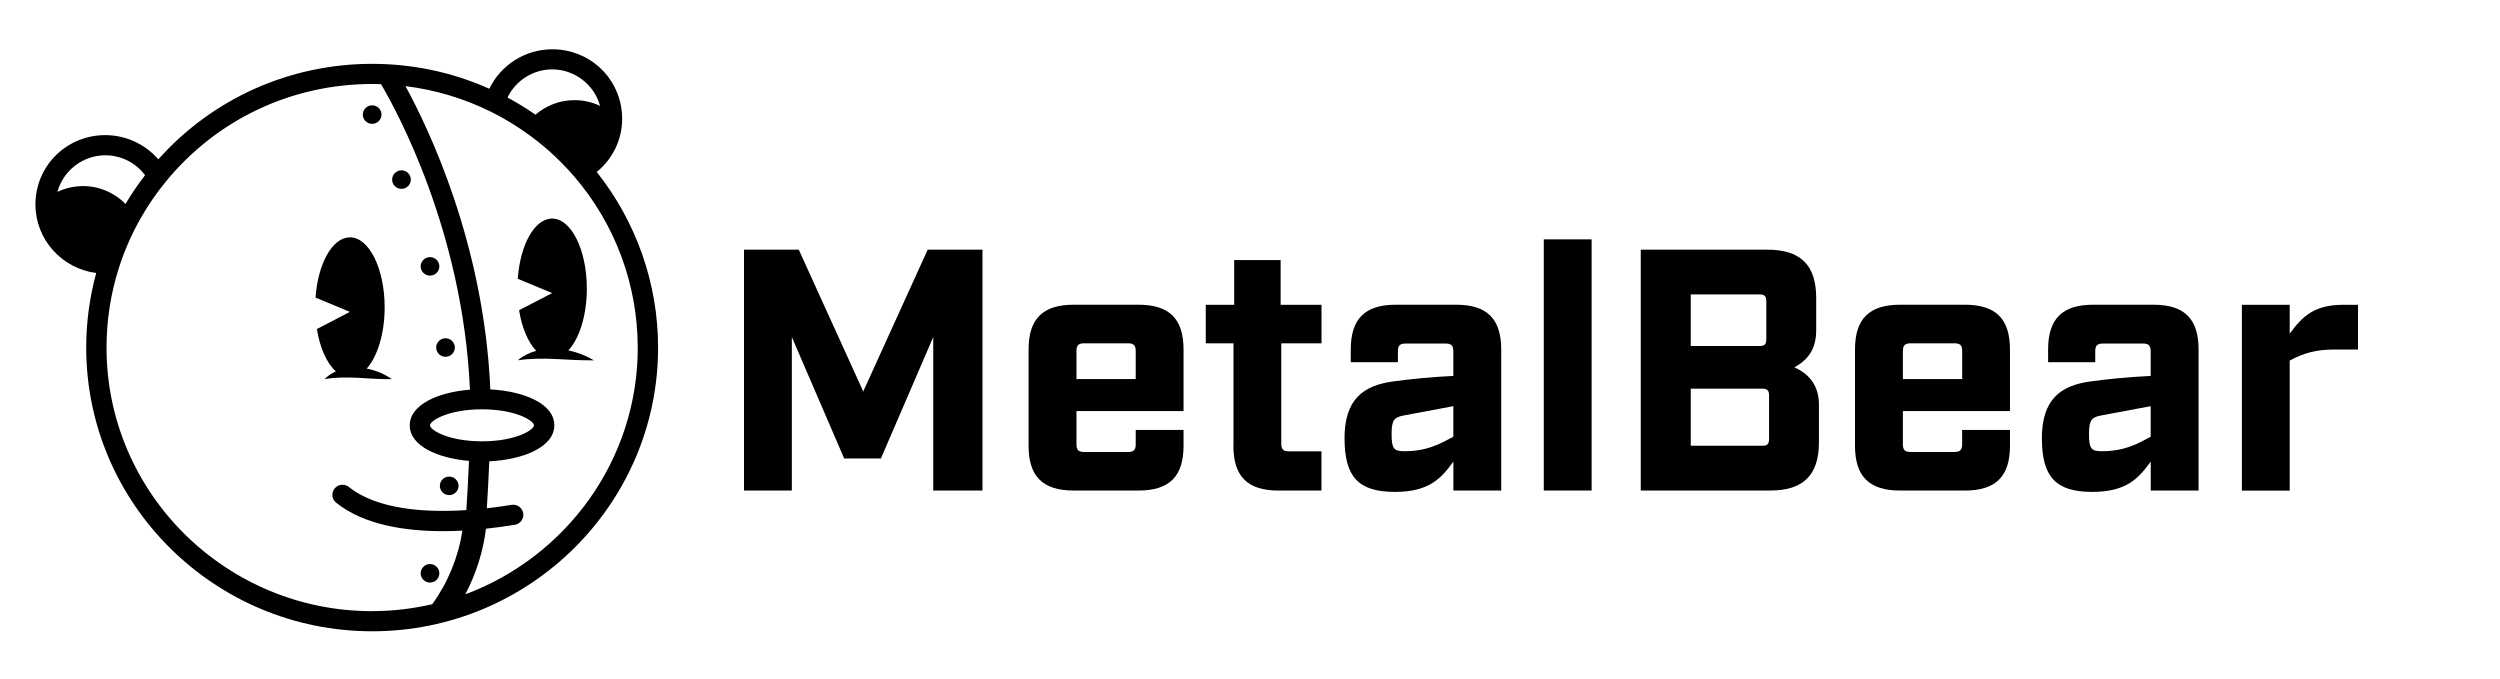 <svg width="291" height="79" viewBox="0 0 291 79" fill="none" xmlns="http://www.w3.org/2000/svg">
<path d="M86.607 29.065H92.979L100.481 45.564L107.983 29.065H114.361V57.096H108.63V39.234L102.537 53.368H98.262L92.17 39.234V57.096H86.602V29.065H86.607Z" fill="black"/>
<path d="M125.301 47.845V51.73C125.301 52.372 125.545 52.609 126.186 52.609H131.312C131.958 52.609 132.197 52.366 132.197 51.73V50.048H137.765V51.892C137.765 55.459 136.111 57.1 132.517 57.1H124.974C121.381 57.1 119.727 55.459 119.727 51.892V40.677C119.727 37.111 121.381 35.469 124.974 35.469H132.517C136.111 35.469 137.765 37.111 137.765 40.677V47.845H125.295H125.301ZM125.301 40.839V44.123H132.197V40.839C132.197 40.197 131.952 39.96 131.312 39.96H126.186C125.539 39.96 125.301 40.203 125.301 40.839Z" fill="black"/>
<path d="M143.578 51.893V39.962H140.352V35.476H143.66V30.268H149.065V35.476H153.824V39.962H149.141V51.656C149.141 52.298 149.385 52.535 150.026 52.535H153.818V57.102H148.815C145.221 57.102 143.567 55.46 143.567 51.893H143.578Z" fill="black"/>
<path d="M156.5 51.048C156.5 46.522 158.638 44.88 162.15 44.4C163.926 44.157 166.466 43.88 169.168 43.758V40.874C169.168 40.232 168.924 39.989 168.283 39.989H163.6C162.954 39.989 162.715 40.232 162.715 40.874V42.157H157.228V40.677C157.228 37.111 158.882 35.469 162.476 35.469H169.495C173.088 35.469 174.742 37.111 174.742 40.677V57.094H169.174V53.73C167.724 55.73 166.309 57.256 162.354 57.256C158.154 57.256 156.506 55.534 156.506 51.048H156.5ZM169.168 50.846V47.279L163.396 48.36C162.348 48.562 161.981 48.84 161.981 50.481C161.981 52.204 162.226 52.522 163.431 52.522C166.093 52.522 167.508 51.718 169.163 50.84L169.168 50.846Z" fill="black"/>
<path d="M179.695 27.862H185.264V57.096H179.695V27.862Z" fill="black"/>
<path d="M190.99 29.064H205.755C209.588 29.064 211.405 30.868 211.405 34.672V38.435C211.405 40.32 210.718 41.759 208.86 42.759C210.875 43.638 211.725 45.204 211.725 47.083V51.488C211.725 55.292 209.908 57.095 206.076 57.095H190.984V29.064H190.99ZM204.788 40.279C205.394 40.279 205.598 40.077 205.598 39.476V35.071C205.598 34.469 205.394 34.267 204.788 34.267H196.803V40.273H204.788V40.279ZM205.115 51.893C205.72 51.893 205.918 51.69 205.918 51.089V46.042C205.918 45.441 205.715 45.239 205.115 45.239H196.803V51.887H205.115V51.893Z" fill="black"/>
<path d="M221.496 47.845V51.73C221.496 52.372 221.741 52.609 222.381 52.609H227.507C228.153 52.609 228.392 52.366 228.392 51.73V50.048H233.96V51.892C233.96 55.459 232.306 57.1 228.713 57.1H221.17C217.576 57.1 215.922 55.459 215.922 51.892V40.677C215.922 37.111 217.576 35.469 221.17 35.469H228.713C232.306 35.469 233.96 37.111 233.96 40.677V47.845H221.49H221.496ZM221.496 40.839V44.123H228.398V40.839C228.398 40.197 228.153 39.96 227.513 39.96H222.387C221.741 39.96 221.502 40.203 221.502 40.839H221.496Z" fill="black"/>
<path d="M237.672 51.048C237.672 46.522 239.809 44.88 243.322 44.4C245.098 44.157 247.638 43.88 250.34 43.758V40.874C250.34 40.232 250.096 39.989 249.455 39.989H244.772C244.125 39.989 243.887 40.232 243.887 40.874V42.157H238.4V40.677C238.4 37.111 240.054 35.469 243.648 35.469H250.666C254.26 35.469 255.914 37.111 255.914 40.677V57.094H250.346V53.73C248.896 55.73 247.48 57.256 243.526 57.256C239.326 57.256 237.678 55.534 237.678 51.048H237.672ZM250.34 50.846V47.279L244.568 48.36C243.52 48.562 243.159 48.84 243.159 50.481C243.159 52.204 243.403 52.522 244.609 52.522C247.271 52.522 248.686 51.718 250.34 50.84V50.846Z" fill="black"/>
<path d="M260.953 35.476H266.521V38.84C267.972 36.84 269.387 35.476 272.736 35.476H274.472V40.684H271.728C269.591 40.684 268.176 41.083 266.521 41.967V57.107H260.953V35.481V35.476Z" fill="black"/>
<path d="M60.263 41.947C60.897 41.408 61.635 41.052 62.415 40.834C61.476 39.86 60.751 38.167 60.422 36.11L64.267 34.114L60.269 32.451C60.544 28.49 62.226 25.441 64.267 25.441C66.498 25.441 68.308 29.088 68.308 33.588C68.308 36.709 67.437 39.419 66.157 40.785C67.224 41.009 68.254 41.414 69.125 41.941C66.041 41.995 63.298 41.481 60.263 41.941V41.947Z" fill="black"/>
<path d="M40.734 27.625C42.964 27.625 44.774 31.272 44.774 35.772C44.774 38.844 43.933 41.511 42.684 42.903C43.757 43.108 44.787 43.544 45.609 44.13C42.849 44.185 40.478 43.671 37.778 44.13C38.162 43.737 38.613 43.441 39.094 43.229C38.052 42.298 37.241 40.508 36.882 38.3L40.727 36.304L36.729 34.641C37.004 30.679 38.686 27.631 40.727 27.631L40.734 27.625Z" fill="black"/>
<path d="M4.123 23.79C4.123 23.548 4.135 23.3 4.16 23.058C4.538 18.879 8.018 15.728 12.254 15.728C14.649 15.728 16.898 16.78 18.428 18.546C24.748 11.464 33.731 7.43 43.318 7.43C43.879 7.43 44.458 7.448 45.098 7.478C49.236 7.696 53.216 8.658 56.958 10.333C58.281 7.569 61.127 5.736 64.29 5.736C68.526 5.736 72 8.887 72.384 13.073C72.402 13.309 72.421 13.556 72.421 13.799C72.421 14.016 72.415 14.24 72.396 14.403C72.39 14.536 72.378 14.663 72.36 14.803C72.317 15.117 72.274 15.359 72.226 15.571C72.195 15.71 72.159 15.837 72.128 15.958C72.085 16.109 72.043 16.248 71.994 16.387C71.884 16.708 71.756 17.022 71.622 17.288C71.567 17.403 71.506 17.518 71.439 17.639C71.171 18.141 70.836 18.619 70.458 19.048L70.415 19.097C70.373 19.145 70.336 19.187 70.293 19.23C70.123 19.417 69.934 19.605 69.757 19.762L69.495 19.992C69.495 19.992 69.471 20.01 69.459 20.016C74.072 25.822 76.602 33.025 76.602 40.453C76.602 58.663 61.669 73.481 43.318 73.481C24.967 73.481 10.035 58.663 10.035 40.453C10.035 37.507 10.431 34.598 11.199 31.779C7.213 31.265 4.123 27.884 4.123 23.79ZM69.849 12.335C69.19 9.885 66.911 8.077 64.284 8.077C62.035 8.077 60.012 9.389 59.073 11.355C60.146 11.93 61.182 12.559 62.157 13.23C62.212 13.272 62.267 13.315 62.328 13.351C63.547 12.299 65.131 11.657 66.874 11.657C67.941 11.657 68.947 11.899 69.849 12.329V12.335ZM74.231 40.453C74.231 33.152 71.604 26.076 66.832 20.536C65.07 18.492 63.053 16.683 60.816 15.165C59.719 14.409 58.543 13.714 57.324 13.097L57.074 12.976C53.954 11.434 50.638 10.454 47.195 10.024C49.882 14.935 56.343 28.374 57.074 45.327C60.92 45.533 64.522 46.954 64.522 49.507C64.522 52.059 60.841 53.516 56.952 53.698C56.879 55.549 56.782 57.381 56.666 59.165C57.781 59.038 58.762 58.893 59.536 58.766C60.176 58.657 60.792 59.087 60.902 59.728C61.011 60.369 60.579 60.974 59.932 61.083C58.945 61.246 57.799 61.409 56.568 61.542C56.239 64.197 55.41 66.804 54.161 69.181C65.875 64.814 74.237 53.583 74.237 40.453H74.231ZM56.105 51.369C60.036 51.369 62.151 50.045 62.151 49.507C62.151 48.968 60.03 47.644 56.105 47.644H56.062C52.162 47.656 50.053 48.968 50.053 49.507C50.053 50.045 52.131 51.339 55.971 51.369H56.105ZM43.318 71.135C45.726 71.135 48.066 70.85 50.315 70.33C52.144 67.808 53.356 64.838 53.826 61.766C53.082 61.808 52.314 61.827 51.546 61.827C47.073 61.827 42.325 61.077 39.125 58.512C38.619 58.107 38.54 57.369 38.948 56.861C39.357 56.359 40.1 56.274 40.612 56.686C43.971 59.371 49.7 59.673 54.283 59.377C54.405 57.508 54.508 55.591 54.587 53.65C50.973 53.335 47.694 51.92 47.694 49.507C47.694 47.093 51.034 45.642 54.703 45.358C53.887 26.838 46.061 12.686 44.348 9.795C43.995 9.783 43.648 9.776 43.318 9.776C33.926 9.776 25.156 13.938 19.256 21.195C18.214 22.471 17.27 23.844 16.447 25.272C15.392 27.116 14.533 29.052 13.887 31.029C12.9 34.072 12.4 37.241 12.4 40.459C12.4 57.375 26.271 71.141 43.318 71.141V71.135ZM9.663 21.661C11.608 21.661 13.351 22.465 14.612 23.735C15.301 22.58 16.063 21.455 16.886 20.391C15.807 18.945 14.094 18.075 12.254 18.075C9.627 18.075 7.347 19.883 6.689 22.332C7.591 21.903 8.597 21.661 9.663 21.661Z" fill="black"/>
<path d="M42.55 14.1C42.124 13.676 42.124 12.999 42.55 12.575C42.977 12.152 43.66 12.152 44.086 12.575C44.513 12.999 44.513 13.676 44.086 14.1C43.66 14.523 42.977 14.523 42.55 14.1Z" fill="black"/>
<path d="M47.5 20.143C47.927 20.566 47.927 21.244 47.5 21.667C47.074 22.09 46.391 22.09 45.965 21.667C45.538 21.244 45.538 20.566 45.965 20.143C46.391 19.719 47.074 19.719 47.5 20.143Z" fill="black"/>
<path d="M50.821 30.243C51.247 30.667 51.247 31.344 50.821 31.767C50.394 32.191 49.711 32.191 49.285 31.767C48.858 31.344 48.858 30.667 49.285 30.243C49.711 29.82 50.394 29.82 50.821 30.243Z" fill="black"/>
<path d="M52.625 39.691C53.052 40.114 53.052 40.791 52.625 41.215C52.199 41.638 51.516 41.638 51.09 41.215C50.663 40.791 50.663 40.114 51.09 39.691C51.516 39.267 52.199 39.267 52.625 39.691Z" fill="black"/>
<path d="M53.055 55.79C53.482 56.214 53.482 56.891 53.055 57.314C52.628 57.738 51.946 57.738 51.519 57.314C51.093 56.891 51.093 56.214 51.519 55.79C51.946 55.367 52.628 55.367 53.055 55.79Z" fill="black"/>
<path d="M50.821 65.97C51.247 66.393 51.247 67.071 50.821 67.494C50.394 67.917 49.711 67.917 49.285 67.494C48.858 67.071 48.858 66.393 49.285 65.97C49.711 65.546 50.394 65.546 50.821 65.97Z" fill="black"/>
</svg>
